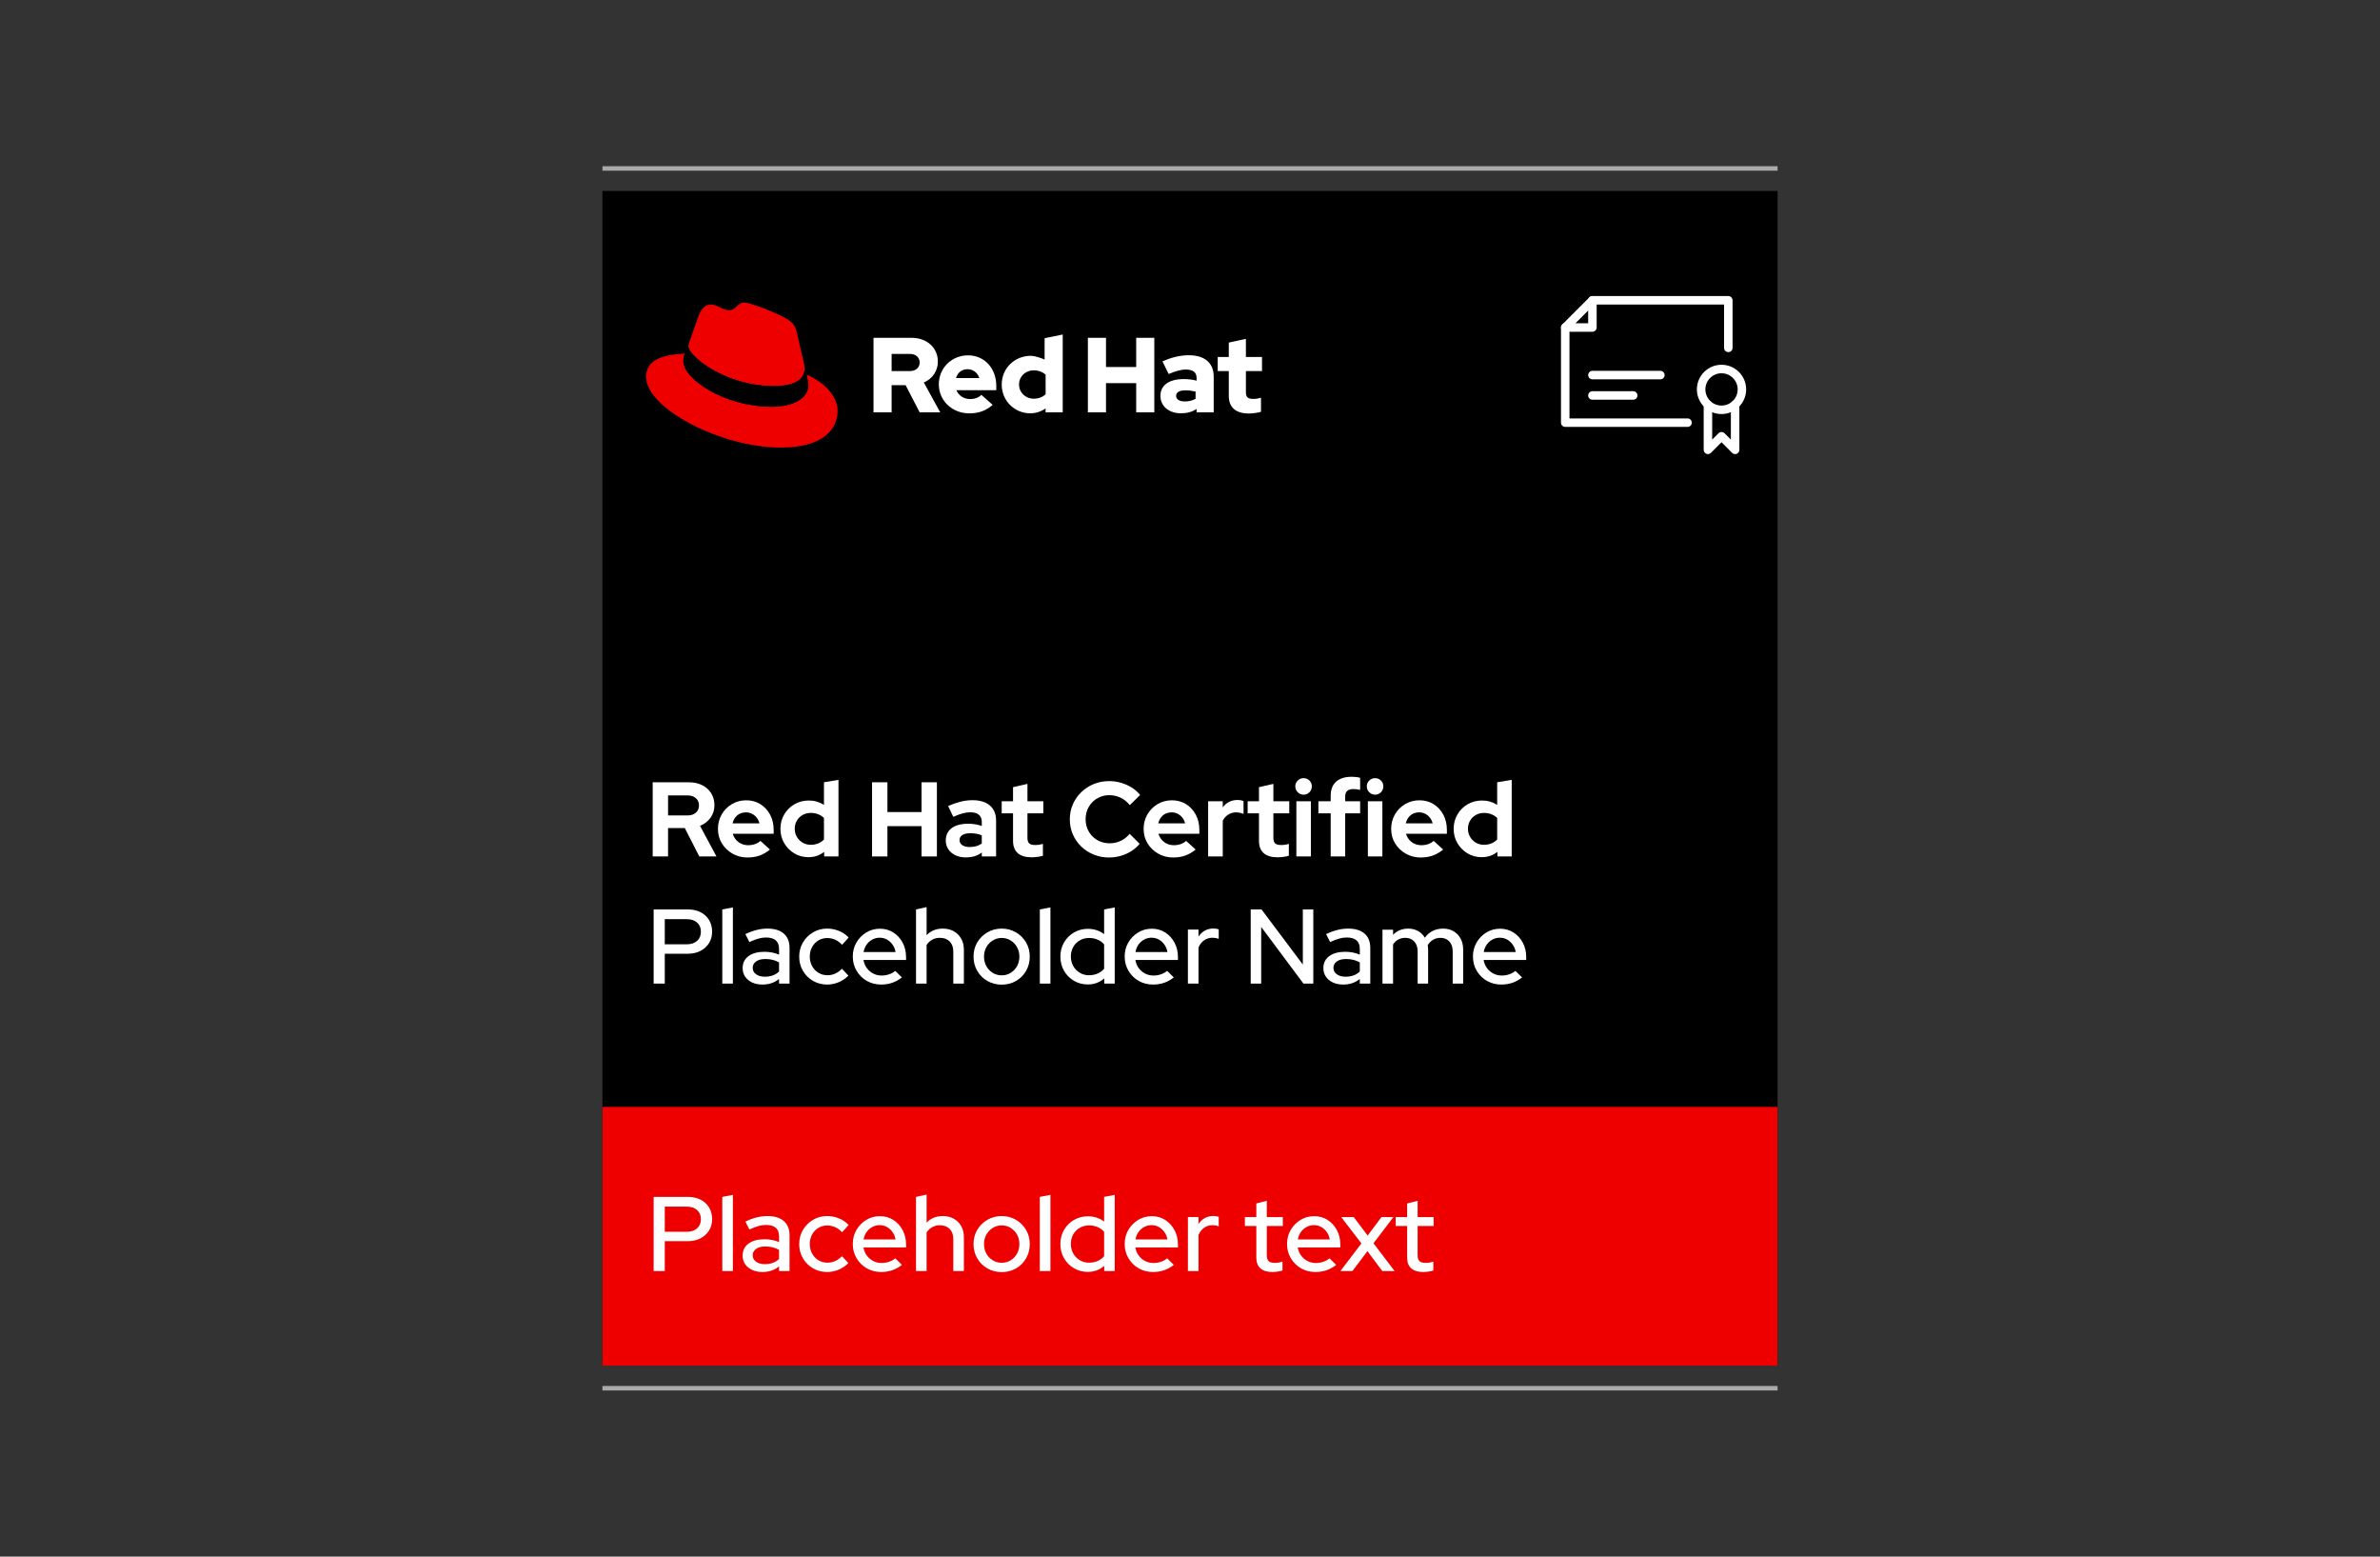 <?xml version="1.0" encoding="UTF-8"?>
<svg id="uuid-7061309d-b8ee-42f1-9f0c-15556311e289" data-name="Layer 1" xmlns="http://www.w3.org/2000/svg" xmlns:xlink="http://www.w3.org/1999/xlink" viewBox="0 0 260 170">
  <rect x="0" y="0" width="260" height="170" fill="#333333" stroke="none"/>
  <defs>
    <style>
      .uuid-196ede86-c770-4480-ad6f-cd7662c69c9d, .uuid-2845a846-05b9-4989-aadd-56da9f018304 {
        fill: none;
      }

      .uuid-3e4608ef-4f6f-4b06-9076-f7b41b5fbe41 {
        fill: #e00;
      }

      .uuid-83b10254-cac2-41eb-a710-7ef1c4f6a399 {
        fill: #fff;
      }

      .uuid-2845a846-05b9-4989-aadd-56da9f018304 {
        stroke: #aaa;
        stroke-miterlimit: 10;
        stroke-width: .492px;
      }

      .uuid-a0e1d058-9bd9-4de3-833f-d6efe2e9e51e {
        clip-path: url(#uuid-8e0624f8-dcea-4317-bc7a-1476f1e06289);
      }
    </style>
    <clipPath id="uuid-8e0624f8-dcea-4317-bc7a-1476f1e06289">
      <rect class="uuid-196ede86-c770-4480-ad6f-cd7662c69c9d" x="65.812" y="14.148" width="128.376" height="141.704"/>
    </clipPath>
  </defs>
  <g class="uuid-a0e1d058-9bd9-4de3-833f-d6efe2e9e51e">
    <g>
      <rect class="uuid-2845a846-05b9-4989-aadd-56da9f018304" x="55.926" y="18.397" width="146.979" height="133.207" rx="4.924" ry="4.924"/>
      <rect x="58.388" y="20.859" width="142.055" height="128.283" rx="2.462" ry="2.462"/>
      <path class="uuid-3e4608ef-4f6f-4b06-9076-f7b41b5fbe41" d="M197.982,149.141H60.85c-1.36,0-2.462-1.102-2.462-2.462v-25.799H200.444v25.799c0,1.36-1.102,2.462-2.462,2.462Z"/>
      <g>
        <path class="uuid-83b10254-cac2-41eb-a710-7ef1c4f6a399" d="M71.303,93.533v-8.1h3.946c.556,0,1.043,.105,1.464,.318,.42,.212,.748,.507,.983,.885s.352,.815,.352,1.308c0,.509-.143,.962-.428,1.359s-.667,.692-1.145,.886l1.794,3.344h-1.875l-1.585-3.102h-1.828v3.102h-1.679Zm1.679-4.479h2.129c.378,0,.681-.1,.908-.301,.228-.2,.341-.463,.341-.786,0-.332-.113-.598-.341-.799-.228-.2-.53-.301-.908-.301h-2.129v2.187Z"/>
        <path class="uuid-83b10254-cac2-41eb-a710-7ef1c4f6a399" d="M81.659,93.648c-.602,0-1.147-.141-1.637-.422-.49-.281-.878-.655-1.163-1.122s-.429-.993-.429-1.58c0-.578,.138-1.105,.411-1.579s.646-.851,1.117-1.128c.47-.278,.99-.417,1.562-.417,.579,0,1.094,.141,1.545,.423,.451,.281,.806,.665,1.065,1.151,.259,.485,.388,1.041,.388,1.666v.416h-4.467c.069,.239,.185,.456,.348,.648s.358,.341,.59,.445,.482,.156,.752,.156c.263,0,.51-.04,.741-.121s.428-.199,.59-.353l1.041,.949c-.37,.301-.75,.52-1.14,.659s-.827,.208-1.313,.208Zm-1.631-3.726h2.938c-.061-.239-.164-.449-.307-.631-.143-.181-.315-.321-.515-.422-.201-.101-.417-.15-.648-.15-.246,0-.47,.048-.671,.144-.2,.097-.368,.235-.503,.417-.136,.181-.233,.395-.295,.642Z"/>
        <path class="uuid-83b10254-cac2-41eb-a710-7ef1c4f6a399" d="M88.323,93.614c-.57,0-1.087-.139-1.55-.417-.463-.277-.832-.649-1.105-1.116s-.411-.989-.411-1.568c0-.57,.138-1.091,.411-1.562s.646-.843,1.117-1.117c.47-.273,.998-.41,1.585-.41,.301,0,.588,.04,.862,.121,.273,.081,.533,.199,.78,.353v-2.465l1.586-.267v8.366h-1.562v-.498c-.494,.387-1.065,.579-1.713,.579Zm.255-1.353c.285,0,.552-.051,.799-.15,.246-.101,.459-.243,.636-.429v-2.349c-.177-.178-.39-.315-.636-.411-.247-.096-.514-.144-.799-.144-.332,0-.631,.075-.896,.226-.267,.15-.477,.357-.631,.619-.154,.263-.231,.556-.231,.88,0,.339,.079,.64,.237,.902,.158,.262,.368,.471,.631,.625,.262,.154,.559,.231,.891,.231Z"/>
        <path class="uuid-83b10254-cac2-41eb-a710-7ef1c4f6a399" d="M95.267,93.533v-8.1h1.679v3.251h3.726v-3.251h1.678v8.1h-1.678v-3.31h-3.726v3.31h-1.679Z"/>
        <path class="uuid-83b10254-cac2-41eb-a710-7ef1c4f6a399" d="M105.507,93.638c-.425,0-.803-.079-1.134-.237-.332-.158-.591-.376-.775-.654-.185-.277-.278-.598-.278-.96,0-.579,.217-1.028,.648-1.349,.432-.319,1.033-.479,1.805-.479,.525,0,1.019,.081,1.481,.242v-.44c0-.347-.108-.609-.324-.786-.216-.178-.532-.267-.948-.267-.247,0-.52,.04-.822,.121-.301,.081-.64,.207-1.018,.376l-.567-1.18c.478-.208,.934-.366,1.365-.475,.433-.107,.864-.162,1.296-.162,.826,0,1.462,.195,1.909,.585,.448,.39,.672,.939,.672,1.648v3.911h-1.562v-.428c-.247,.185-.513,.319-.798,.404-.286,.085-.603,.128-.949,.128Zm-.683-1.887c0,.231,.1,.415,.301,.55,.2,.135,.467,.202,.798,.202,.263,0,.504-.03,.724-.092s.423-.162,.607-.301v-.88c-.192-.085-.394-.144-.602-.18-.208-.034-.433-.052-.671-.052-.363,0-.646,.065-.851,.197-.205,.131-.307,.316-.307,.555Z"/>
        <path class="uuid-83b10254-cac2-41eb-a710-7ef1c4f6a399" d="M112.694,93.626c-.664,0-1.167-.152-1.511-.457-.343-.305-.515-.747-.515-1.325v-3.021h-1.238v-1.318h1.238v-1.539l1.574-.359v1.898h1.735v1.318h-1.735v2.685c0,.278,.064,.477,.19,.597,.127,.119,.342,.179,.643,.179,.162,0,.307-.01,.434-.028,.127-.019,.268-.053,.423-.099v1.296c-.162,.054-.363,.097-.603,.127-.239,.031-.451,.047-.636,.047Z"/>
        <path class="uuid-83b10254-cac2-41eb-a710-7ef1c4f6a399" d="M121.175,93.648c-.602,0-1.164-.105-1.69-.317-.524-.213-.981-.508-1.371-.886s-.694-.819-.914-1.325c-.22-.505-.329-1.051-.329-1.637s.109-1.132,.329-1.638c.22-.505,.526-.948,.92-1.33s.851-.679,1.371-.892c.521-.212,1.082-.318,1.684-.318,.447,0,.88,.062,1.296,.185,.417,.123,.805,.297,1.163,.52,.359,.224,.666,.494,.92,.81l-1.134,1.11c-.285-.362-.621-.635-1.007-.815-.386-.182-.798-.273-1.238-.273-.362,0-.702,.068-1.018,.203-.316,.135-.591,.32-.822,.555-.231,.235-.412,.512-.544,.828-.131,.316-.196,.667-.196,1.053,0,.37,.067,.716,.202,1.035,.136,.32,.32,.599,.556,.833,.235,.236,.513,.419,.833,.55,.32,.132,.673,.197,1.059,.197,.425,0,.822-.089,1.192-.267,.37-.177,.694-.432,.972-.764l1.088,1.088c-.255,.309-.558,.575-.908,.799-.352,.224-.735,.395-1.151,.515-.417,.119-.837,.179-1.262,.179Z"/>
        <path class="uuid-83b10254-cac2-41eb-a710-7ef1c4f6a399" d="M128.163,93.648c-.602,0-1.147-.141-1.637-.422-.49-.281-.878-.655-1.163-1.122s-.429-.993-.429-1.58c0-.578,.138-1.105,.411-1.579s.646-.851,1.117-1.128c.47-.278,.99-.417,1.562-.417,.579,0,1.094,.141,1.545,.423,.451,.281,.806,.665,1.065,1.151,.259,.485,.388,1.041,.388,1.666v.416h-4.467c.069,.239,.185,.456,.348,.648s.358,.341,.59,.445,.482,.156,.752,.156c.263,0,.51-.04,.741-.121s.428-.199,.59-.353l1.041,.949c-.37,.301-.75,.52-1.14,.659s-.827,.208-1.313,.208Zm-1.631-3.726h2.938c-.061-.239-.164-.449-.307-.631-.143-.181-.315-.321-.515-.422-.201-.101-.417-.15-.648-.15-.246,0-.47,.048-.671,.144-.2,.097-.368,.235-.503,.417-.136,.181-.233,.395-.295,.642Z"/>
        <path class="uuid-83b10254-cac2-41eb-a710-7ef1c4f6a399" d="M131.982,93.533v-6.028h1.597v.671c.185-.263,.415-.463,.689-.602s.58-.208,.92-.208c.301,.007,.52,.05,.66,.127v1.4c-.124-.055-.253-.097-.388-.128-.136-.03-.276-.046-.423-.046-.309,0-.59,.079-.845,.237s-.459,.38-.613,.665v3.911h-1.597Z"/>
        <path class="uuid-83b10254-cac2-41eb-a710-7ef1c4f6a399" d="M139.561,93.626c-.664,0-1.167-.152-1.511-.457-.343-.305-.515-.747-.515-1.325v-3.021h-1.238v-1.318h1.238v-1.539l1.574-.359v1.898h1.735v1.318h-1.735v2.685c0,.278,.064,.477,.19,.597,.127,.119,.342,.179,.643,.179,.162,0,.307-.01,.434-.028,.127-.019,.268-.053,.423-.099v1.296c-.162,.054-.363,.097-.603,.127-.239,.031-.451,.047-.636,.047Z"/>
        <path class="uuid-83b10254-cac2-41eb-a710-7ef1c4f6a399" d="M142.407,86.787c-.247,0-.459-.089-.637-.266-.178-.178-.267-.394-.267-.648,0-.247,.089-.457,.267-.631s.39-.26,.637-.26c.254,0,.468,.086,.642,.26s.261,.384,.261,.631c0,.255-.087,.471-.261,.648-.174,.177-.388,.266-.642,.266Zm-.787,6.746v-6.028h1.585v6.028h-1.585Z"/>
        <path class="uuid-83b10254-cac2-41eb-a710-7ef1c4f6a399" d="M145.369,93.533v-4.71h-1.343v-1.318h1.343v-.579c0-.686,.198-1.207,.596-1.562,.398-.355,.962-.532,1.695-.532,.162,0,.328,.01,.497,.028,.17,.019,.312,.049,.429,.087v1.319c-.139-.031-.263-.054-.37-.069-.108-.016-.228-.023-.359-.023-.293,0-.517,.064-.671,.191-.154,.127-.231,.325-.231,.596v.544h1.632v1.318h-1.632v4.71h-1.585Z"/>
        <path class="uuid-83b10254-cac2-41eb-a710-7ef1c4f6a399" d="M150.218,86.787c-.247,0-.459-.089-.637-.266-.178-.178-.267-.394-.267-.648,0-.247,.089-.457,.267-.631s.39-.26,.637-.26c.254,0,.468,.086,.642,.26s.261,.384,.261,.631c0,.255-.087,.471-.261,.648-.174,.177-.388,.266-.642,.266Zm-.787,6.746v-6.028h1.585v6.028h-1.585Z"/>
        <path class="uuid-83b10254-cac2-41eb-a710-7ef1c4f6a399" d="M155.204,93.648c-.602,0-1.147-.141-1.637-.422-.49-.281-.878-.655-1.163-1.122s-.429-.993-.429-1.58c0-.578,.138-1.105,.411-1.579s.646-.851,1.117-1.128c.47-.278,.99-.417,1.562-.417,.579,0,1.094,.141,1.545,.423,.451,.281,.806,.665,1.065,1.151,.259,.485,.388,1.041,.388,1.666v.416h-4.467c.069,.239,.185,.456,.348,.648s.358,.341,.59,.445,.482,.156,.752,.156c.263,0,.51-.04,.741-.121s.428-.199,.59-.353l1.041,.949c-.37,.301-.75,.52-1.14,.659s-.827,.208-1.313,.208Zm-1.631-3.726h2.938c-.061-.239-.164-.449-.307-.631-.143-.181-.315-.321-.515-.422-.201-.101-.417-.15-.648-.15-.246,0-.47,.048-.671,.144-.2,.097-.368,.235-.503,.417-.136,.181-.233,.395-.295,.642Z"/>
        <path class="uuid-83b10254-cac2-41eb-a710-7ef1c4f6a399" d="M161.868,93.614c-.57,0-1.087-.139-1.55-.417-.463-.277-.832-.649-1.105-1.116s-.411-.989-.411-1.568c0-.57,.138-1.091,.411-1.562s.646-.843,1.117-1.117c.47-.273,.998-.41,1.585-.41,.301,0,.588,.04,.862,.121,.273,.081,.533,.199,.78,.353v-2.465l1.586-.267v8.366h-1.562v-.498c-.494,.387-1.065,.579-1.713,.579Zm.255-1.353c.285,0,.552-.051,.799-.15,.246-.101,.459-.243,.636-.429v-2.349c-.177-.178-.39-.315-.636-.411-.247-.096-.514-.144-.799-.144-.332,0-.631,.075-.896,.226-.267,.15-.477,.357-.631,.619-.154,.263-.231,.556-.231,.88,0,.339,.079,.64,.237,.902,.158,.262,.368,.471,.631,.625,.262,.154,.559,.231,.891,.231Z"/>
        <path class="uuid-83b10254-cac2-41eb-a710-7ef1c4f6a399" d="M71.407,107.419v-8.1h3.737c.532,0,.995,.1,1.389,.301,.394,.2,.702,.484,.926,.851s.336,.792,.336,1.278c0,.471-.112,.885-.336,1.244-.224,.358-.534,.642-.932,.851-.398,.208-.858,.312-1.383,.312h-2.522v3.263h-1.215Zm1.215-4.293h2.407c.471,0,.845-.123,1.122-.37,.278-.247,.417-.582,.417-1.007,0-.417-.139-.748-.417-.995-.277-.247-.651-.37-1.122-.37h-2.407v2.742Z"/>
        <path class="uuid-83b10254-cac2-41eb-a710-7ef1c4f6a399" d="M78.906,107.419v-8.1l1.157-.22v8.319h-1.157Z"/>
        <path class="uuid-83b10254-cac2-41eb-a710-7ef1c4f6a399" d="M83.303,107.523c-.433,0-.81-.075-1.135-.226-.323-.15-.578-.361-.764-.631-.185-.271-.277-.583-.277-.938,0-.556,.214-.991,.643-1.308,.428-.316,1.008-.475,1.741-.475,.578,0,1.11,.104,1.597,.312v-.613c0-.424-.12-.74-.358-.948-.239-.209-.595-.312-1.065-.312-.271,0-.55,.04-.839,.121-.29,.081-.615,.207-.979,.376l-.44-.867c.44-.209,.855-.361,1.244-.457,.39-.097,.781-.145,1.175-.145,.764,0,1.355,.182,1.775,.544,.421,.363,.631,.88,.631,1.551v3.911h-1.145v-.509c-.255,.208-.532,.362-.833,.463-.301,.1-.625,.15-.972,.15Zm-1.076-1.828c0,.293,.123,.528,.37,.705,.247,.178,.566,.267,.96,.267,.309,0,.594-.047,.856-.139,.263-.093,.494-.235,.694-.429v-.995c-.216-.123-.447-.216-.694-.277s-.513-.093-.798-.093c-.433,0-.771,.089-1.019,.267-.247,.177-.37,.408-.37,.694Z"/>
        <path class="uuid-83b10254-cac2-41eb-a710-7ef1c4f6a399" d="M90.362,107.523c-.571,0-1.088-.135-1.551-.405-.463-.27-.829-.637-1.1-1.1-.27-.463-.404-.976-.404-1.539,0-.578,.137-1.097,.41-1.556,.274-.459,.641-.825,1.1-1.1,.459-.273,.974-.411,1.545-.411,.44,0,.865,.083,1.278,.249s.769,.407,1.07,.724l-.717,.798c-.225-.246-.475-.432-.753-.555-.277-.124-.566-.185-.867-.185-.363,0-.689,.089-.979,.266-.289,.178-.517,.421-.683,.73s-.248,.652-.248,1.03,.084,.723,.254,1.035,.401,.558,.694,.734c.293,.178,.621,.267,.983,.267,.301,0,.583-.06,.845-.18,.263-.119,.51-.295,.741-.526l.705,.752c-.309,.309-.665,.548-1.07,.718-.404,.17-.823,.255-1.255,.255Z"/>
        <path class="uuid-83b10254-cac2-41eb-a710-7ef1c4f6a399" d="M96.262,107.523c-.578,0-1.101-.134-1.567-.399-.467-.267-.839-.633-1.117-1.1-.277-.467-.416-.985-.416-1.556,0-.571,.133-1.084,.399-1.539,.266-.455,.622-.82,1.07-1.094,.447-.273,.948-.411,1.504-.411,.54,0,1.024,.138,1.452,.411s.768,.644,1.019,1.11c.25,.467,.376,.994,.376,1.58v.312h-4.652c.055,.331,.172,.623,.353,.873,.181,.251,.412,.451,.694,.602,.281,.15,.592,.226,.932,.226,.293,0,.57-.046,.833-.139,.262-.093,.481-.216,.659-.37l.73,.718c-.34,.262-.692,.457-1.06,.584-.366,.127-.769,.191-1.209,.191Zm-1.921-3.553h3.495c-.055-.301-.164-.568-.33-.804s-.368-.421-.607-.556-.506-.203-.799-.203-.562,.068-.81,.203-.453,.318-.619,.55-.276,.501-.33,.81Z"/>
        <path class="uuid-83b10254-cac2-41eb-a710-7ef1c4f6a399" d="M100.069,107.419v-8.1l1.157-.255v3.066c.455-.478,1.045-.718,1.77-.718,.455,0,.855,.097,1.197,.29,.344,.192,.613,.461,.81,.804,.196,.344,.295,.746,.295,1.209v3.703h-1.157v-3.506c0-.463-.131-.827-.394-1.094-.263-.266-.621-.399-1.076-.399-.309,0-.584,.067-.827,.203-.243,.135-.449,.325-.619,.572v4.224h-1.157Z"/>
        <path class="uuid-83b10254-cac2-41eb-a710-7ef1c4f6a399" d="M109.43,107.534c-.571,0-1.09-.133-1.557-.398-.467-.267-.837-.633-1.111-1.1-.273-.467-.41-.985-.41-1.557,0-.578,.135-1.097,.404-1.556,.271-.459,.641-.825,1.111-1.1,.471-.273,.991-.411,1.562-.411,.57,0,1.089,.138,1.556,.411,.467,.274,.835,.641,1.105,1.1,.27,.459,.405,.978,.405,1.556,0,.571-.136,1.09-.405,1.557-.271,.467-.639,.833-1.105,1.1-.467,.266-.985,.398-1.556,.398Zm0-1.018c.362,0,.69-.091,.983-.273,.293-.181,.524-.426,.694-.734,.169-.309,.254-.655,.254-1.041,0-.378-.085-.72-.254-1.024-.17-.305-.401-.55-.694-.735-.294-.185-.621-.277-.983-.277-.355,0-.682,.093-.979,.277-.297,.185-.53,.431-.7,.735-.169,.305-.254,.646-.254,1.024,0,.386,.085,.732,.254,1.041,.17,.309,.403,.554,.7,.734,.297,.182,.623,.273,.979,.273Z"/>
        <path class="uuid-83b10254-cac2-41eb-a710-7ef1c4f6a399" d="M113.595,107.419v-8.1l1.157-.22v8.319h-1.157Z"/>
        <path class="uuid-83b10254-cac2-41eb-a710-7ef1c4f6a399" d="M118.826,107.512c-.548,0-1.052-.135-1.511-.405-.459-.27-.819-.635-1.081-1.094-.263-.459-.394-.978-.394-1.556,0-.564,.133-1.074,.399-1.533,.266-.459,.628-.822,1.087-1.088,.459-.267,.967-.399,1.522-.399,.324,0,.637,.049,.938,.144,.301,.097,.579,.241,.833,.435v-2.696l1.157-.22v8.319h-1.145v-.567c-.501,.44-1.103,.66-1.805,.66Zm.15-1.007c.339,0,.649-.061,.932-.185,.281-.123,.519-.297,.711-.52v-2.661c-.185-.224-.422-.398-.711-.52-.29-.124-.601-.185-.932-.185-.37,0-.708,.087-1.013,.261-.305,.173-.544,.414-.718,.723-.173,.309-.26,.656-.26,1.042s.087,.732,.26,1.041c.174,.309,.413,.554,.718,.734,.305,.182,.643,.273,1.013,.273Z"/>
        <path class="uuid-83b10254-cac2-41eb-a710-7ef1c4f6a399" d="M125.964,107.523c-.578,0-1.101-.134-1.567-.399-.467-.267-.839-.633-1.117-1.1-.277-.467-.416-.985-.416-1.556,0-.571,.133-1.084,.399-1.539,.266-.455,.622-.82,1.07-1.094,.447-.273,.948-.411,1.504-.411,.54,0,1.024,.138,1.452,.411s.768,.644,1.019,1.11c.25,.467,.376,.994,.376,1.58v.312h-4.652c.055,.331,.172,.623,.353,.873,.181,.251,.412,.451,.694,.602,.281,.15,.592,.226,.932,.226,.293,0,.57-.046,.833-.139,.262-.093,.481-.216,.659-.37l.73,.718c-.34,.262-.692,.457-1.06,.584-.366,.127-.769,.191-1.209,.191Zm-1.921-3.553h3.495c-.055-.301-.164-.568-.33-.804s-.368-.421-.607-.556-.506-.203-.799-.203-.562,.068-.81,.203-.453,.318-.619,.55-.276,.501-.33,.81Z"/>
        <path class="uuid-83b10254-cac2-41eb-a710-7ef1c4f6a399" d="M129.771,107.419v-5.901h1.157v.764c.185-.277,.415-.493,.689-.647s.584-.231,.932-.231c.239,0,.435,.03,.59,.092v1.042c-.108-.047-.22-.079-.335-.099-.116-.019-.236-.029-.359-.029-.332,0-.629,.091-.891,.273-.263,.182-.471,.445-.625,.793v3.945h-1.157Z"/>
        <path class="uuid-83b10254-cac2-41eb-a710-7ef1c4f6a399" d="M136.632,107.419v-8.1h1.181l4.513,6.017v-6.017h1.145v8.1h-1.076l-4.617-6.19v6.19h-1.145Z"/>
        <path class="uuid-83b10254-cac2-41eb-a710-7ef1c4f6a399" d="M146.746,107.523c-.433,0-.81-.075-1.135-.226-.323-.15-.578-.361-.764-.631-.185-.271-.277-.583-.277-.938,0-.556,.214-.991,.643-1.308,.428-.316,1.008-.475,1.741-.475,.578,0,1.11,.104,1.597,.312v-.613c0-.424-.12-.74-.358-.948-.239-.209-.595-.312-1.065-.312-.271,0-.55,.04-.839,.121-.29,.081-.615,.207-.979,.376l-.44-.867c.44-.209,.855-.361,1.244-.457,.39-.097,.781-.145,1.175-.145,.764,0,1.355,.182,1.775,.544,.421,.363,.631,.88,.631,1.551v3.911h-1.145v-.509c-.255,.208-.532,.362-.833,.463-.301,.1-.625,.15-.972,.15Zm-1.076-1.828c0,.293,.123,.528,.37,.705,.247,.178,.566,.267,.96,.267,.309,0,.594-.047,.856-.139,.263-.093,.494-.235,.694-.429v-.995c-.216-.123-.447-.216-.694-.277s-.513-.093-.798-.093c-.433,0-.771,.089-1.019,.267-.247,.177-.37,.408-.37,.694Z"/>
        <path class="uuid-83b10254-cac2-41eb-a710-7ef1c4f6a399" d="M151.028,107.419v-5.89h1.157v.556c.44-.447,.991-.672,1.654-.672,.401,0,.76,.089,1.076,.267s.564,.421,.741,.729c.238-.331,.526-.58,.861-.746,.336-.166,.712-.249,1.129-.249,.44,0,.823,.097,1.151,.29,.327,.192,.584,.461,.769,.804,.185,.344,.277,.746,.277,1.209v3.703h-1.145v-3.506c0-.463-.121-.827-.364-1.094-.243-.266-.569-.399-.979-.399-.293,0-.555,.067-.786,.203-.231,.135-.433,.333-.602,.596,.015,.077,.026,.158,.034,.243s.012,.17,.012,.254v3.703h-1.145v-3.506c0-.463-.124-.827-.37-1.094-.247-.266-.571-.399-.973-.399-.285,0-.54,.06-.764,.18s-.416,.299-.578,.538v4.281h-1.157Z"/>
        <path class="uuid-83b10254-cac2-41eb-a710-7ef1c4f6a399" d="M164.01,107.523c-.578,0-1.101-.134-1.567-.399-.467-.267-.839-.633-1.117-1.1-.277-.467-.416-.985-.416-1.556,0-.571,.133-1.084,.399-1.539,.266-.455,.622-.82,1.07-1.094,.447-.273,.948-.411,1.504-.411,.54,0,1.024,.138,1.452,.411s.768,.644,1.019,1.11c.25,.467,.376,.994,.376,1.58v.312h-4.652c.055,.331,.172,.623,.353,.873,.181,.251,.412,.451,.694,.602,.281,.15,.592,.226,.932,.226,.293,0,.57-.046,.833-.139,.262-.093,.481-.216,.659-.37l.73,.718c-.34,.262-.692,.457-1.06,.584-.366,.127-.769,.191-1.209,.191Zm-1.921-3.553h3.495c-.055-.301-.164-.568-.33-.804s-.368-.421-.607-.556-.506-.203-.799-.203-.562,.068-.81,.203-.453,.318-.619,.55-.276,.501-.33,.81Z"/>
      </g>
      <g>
        <path class="uuid-83b10254-cac2-41eb-a710-7ef1c4f6a399" d="M71.407,138.812v-8.1h3.737c.532,0,.995,.1,1.389,.301,.394,.2,.702,.484,.926,.851s.336,.792,.336,1.278c0,.471-.112,.885-.336,1.244-.224,.358-.534,.642-.932,.851-.398,.208-.858,.312-1.383,.312h-2.522v3.263h-1.215Zm1.215-4.293h2.407c.471,0,.845-.123,1.122-.37,.278-.247,.417-.582,.417-1.007,0-.417-.139-.748-.417-.995-.277-.247-.651-.37-1.122-.37h-2.407v2.742Z"/>
        <path class="uuid-83b10254-cac2-41eb-a710-7ef1c4f6a399" d="M78.906,138.812v-8.1l1.157-.22v8.319h-1.157Z"/>
        <path class="uuid-83b10254-cac2-41eb-a710-7ef1c4f6a399" d="M83.303,138.916c-.433,0-.81-.075-1.135-.226-.323-.15-.578-.361-.764-.631-.185-.271-.277-.583-.277-.938,0-.556,.214-.991,.643-1.308,.428-.316,1.008-.475,1.741-.475,.578,0,1.11,.104,1.597,.312v-.613c0-.424-.12-.74-.358-.948-.239-.209-.595-.312-1.065-.312-.271,0-.55,.04-.839,.121-.29,.081-.615,.207-.979,.376l-.44-.867c.44-.209,.855-.361,1.244-.457,.39-.097,.781-.145,1.175-.145,.764,0,1.355,.182,1.775,.544,.421,.363,.631,.88,.631,1.551v3.911h-1.145v-.509c-.255,.208-.532,.362-.833,.463-.301,.1-.625,.15-.972,.15Zm-1.076-1.828c0,.293,.123,.528,.37,.705,.247,.178,.566,.267,.96,.267,.309,0,.594-.047,.856-.139,.263-.093,.494-.235,.694-.429v-.995c-.216-.123-.447-.216-.694-.277s-.513-.093-.798-.093c-.433,0-.771,.089-1.019,.267-.247,.177-.37,.408-.37,.694Z"/>
        <path class="uuid-83b10254-cac2-41eb-a710-7ef1c4f6a399" d="M90.362,138.916c-.571,0-1.088-.135-1.551-.405-.463-.27-.829-.637-1.1-1.1-.27-.463-.404-.976-.404-1.539,0-.578,.137-1.097,.41-1.556,.274-.459,.641-.825,1.1-1.1,.459-.273,.974-.411,1.545-.411,.44,0,.865,.083,1.278,.249s.769,.407,1.07,.724l-.717,.798c-.225-.246-.475-.432-.753-.555-.277-.124-.566-.185-.867-.185-.363,0-.689,.089-.979,.266-.289,.178-.517,.421-.683,.73s-.248,.652-.248,1.03,.084,.723,.254,1.035,.401,.558,.694,.734c.293,.178,.621,.267,.983,.267,.301,0,.583-.06,.845-.18,.263-.119,.51-.295,.741-.526l.705,.752c-.309,.309-.665,.548-1.07,.718-.404,.17-.823,.255-1.255,.255Z"/>
        <path class="uuid-83b10254-cac2-41eb-a710-7ef1c4f6a399" d="M96.262,138.916c-.578,0-1.101-.134-1.567-.399-.467-.267-.839-.633-1.117-1.1-.277-.467-.416-.985-.416-1.556,0-.571,.133-1.084,.399-1.539,.266-.455,.622-.82,1.07-1.094,.447-.273,.948-.411,1.504-.411,.54,0,1.024,.138,1.452,.411s.768,.644,1.019,1.11c.25,.467,.376,.994,.376,1.58v.312h-4.652c.055,.331,.172,.623,.353,.873,.181,.251,.412,.451,.694,.602,.281,.15,.592,.226,.932,.226,.293,0,.57-.046,.833-.139,.262-.093,.481-.216,.659-.37l.73,.718c-.34,.262-.692,.457-1.06,.584-.366,.127-.769,.191-1.209,.191Zm-1.921-3.553h3.495c-.055-.301-.164-.568-.33-.804s-.368-.421-.607-.556-.506-.203-.799-.203-.562,.068-.81,.203-.453,.318-.619,.55-.276,.501-.33,.81Z"/>
        <path class="uuid-83b10254-cac2-41eb-a710-7ef1c4f6a399" d="M100.069,138.812v-8.1l1.157-.255v3.066c.455-.478,1.045-.718,1.77-.718,.455,0,.855,.097,1.197,.29,.344,.192,.613,.461,.81,.804,.196,.344,.295,.746,.295,1.209v3.703h-1.157v-3.506c0-.463-.131-.827-.394-1.094-.263-.266-.621-.399-1.076-.399-.309,0-.584,.067-.827,.203-.243,.135-.449,.325-.619,.572v4.224h-1.157Z"/>
        <path class="uuid-83b10254-cac2-41eb-a710-7ef1c4f6a399" d="M109.43,138.927c-.571,0-1.09-.133-1.557-.398-.467-.267-.837-.633-1.111-1.1-.273-.467-.41-.985-.41-1.557,0-.578,.135-1.097,.404-1.556,.271-.459,.641-.825,1.111-1.1,.471-.273,.991-.411,1.562-.411,.57,0,1.089,.138,1.556,.411,.467,.274,.835,.641,1.105,1.1,.27,.459,.405,.978,.405,1.556,0,.571-.136,1.09-.405,1.557-.271,.467-.639,.833-1.105,1.1-.467,.266-.985,.398-1.556,.398Zm0-1.018c.362,0,.69-.091,.983-.273,.293-.181,.524-.426,.694-.734,.169-.309,.254-.655,.254-1.041,0-.378-.085-.72-.254-1.024-.17-.305-.401-.55-.694-.735-.294-.185-.621-.277-.983-.277-.355,0-.682,.093-.979,.277-.297,.185-.53,.431-.7,.735-.169,.305-.254,.646-.254,1.024,0,.386,.085,.732,.254,1.041,.17,.309,.403,.554,.7,.734,.297,.182,.623,.273,.979,.273Z"/>
        <path class="uuid-83b10254-cac2-41eb-a710-7ef1c4f6a399" d="M113.595,138.812v-8.1l1.157-.22v8.319h-1.157Z"/>
        <path class="uuid-83b10254-cac2-41eb-a710-7ef1c4f6a399" d="M118.826,138.904c-.548,0-1.052-.135-1.511-.405-.459-.27-.819-.635-1.081-1.094-.263-.459-.394-.978-.394-1.556,0-.564,.133-1.074,.399-1.533,.266-.459,.628-.822,1.087-1.088,.459-.267,.967-.399,1.522-.399,.324,0,.637,.049,.938,.144,.301,.097,.579,.241,.833,.435v-2.696l1.157-.22v8.319h-1.145v-.567c-.501,.44-1.103,.66-1.805,.66Zm.15-1.007c.339,0,.649-.061,.932-.185,.281-.123,.519-.297,.711-.52v-2.661c-.185-.224-.422-.398-.711-.52-.29-.124-.601-.185-.932-.185-.37,0-.708,.087-1.013,.261-.305,.173-.544,.414-.718,.723-.173,.309-.26,.656-.26,1.042s.087,.732,.26,1.041c.174,.309,.413,.554,.718,.734,.305,.182,.643,.273,1.013,.273Z"/>
        <path class="uuid-83b10254-cac2-41eb-a710-7ef1c4f6a399" d="M125.964,138.916c-.578,0-1.101-.134-1.567-.399-.467-.267-.839-.633-1.117-1.1-.277-.467-.416-.985-.416-1.556,0-.571,.133-1.084,.399-1.539,.266-.455,.622-.82,1.07-1.094,.447-.273,.948-.411,1.504-.411,.54,0,1.024,.138,1.452,.411s.768,.644,1.019,1.11c.25,.467,.376,.994,.376,1.58v.312h-4.652c.055,.331,.172,.623,.353,.873,.181,.251,.412,.451,.694,.602,.281,.15,.592,.226,.932,.226,.293,0,.57-.046,.833-.139,.262-.093,.481-.216,.659-.37l.73,.718c-.34,.262-.692,.457-1.06,.584-.366,.127-.769,.191-1.209,.191Zm-1.921-3.553h3.495c-.055-.301-.164-.568-.33-.804s-.368-.421-.607-.556-.506-.203-.799-.203-.562,.068-.81,.203-.453,.318-.619,.55-.276,.501-.33,.81Z"/>
        <path class="uuid-83b10254-cac2-41eb-a710-7ef1c4f6a399" d="M129.771,138.812v-5.901h1.157v.764c.185-.277,.415-.493,.689-.647s.584-.231,.932-.231c.239,0,.435,.03,.59,.092v1.042c-.108-.047-.22-.079-.335-.099-.116-.019-.236-.029-.359-.029-.332,0-.629,.091-.891,.273-.263,.182-.471,.445-.625,.793v3.945h-1.157Z"/>
        <path class="uuid-83b10254-cac2-41eb-a710-7ef1c4f6a399" d="M138.993,138.916c-.562,0-.995-.132-1.296-.394-.301-.263-.451-.652-.451-1.169v-3.46h-1.25v-.972h1.25v-1.493l1.145-.289v1.782h1.747v.972h-1.747v3.205c0,.294,.067,.504,.203,.631,.135,.127,.356,.191,.665,.191,.162,0,.307-.012,.434-.035,.128-.023,.265-.061,.411-.115v.983c-.154,.054-.334,.094-.538,.121-.205,.027-.396,.041-.573,.041Z"/>
        <path class="uuid-83b10254-cac2-41eb-a710-7ef1c4f6a399" d="M143.702,138.916c-.578,0-1.101-.134-1.567-.399-.467-.267-.839-.633-1.117-1.1-.277-.467-.416-.985-.416-1.556,0-.571,.133-1.084,.399-1.539,.266-.455,.622-.82,1.07-1.094,.447-.273,.948-.411,1.504-.411,.54,0,1.024,.138,1.452,.411s.768,.644,1.019,1.11c.25,.467,.376,.994,.376,1.58v.312h-4.652c.055,.331,.172,.623,.353,.873,.181,.251,.412,.451,.694,.602,.281,.15,.592,.226,.932,.226,.293,0,.57-.046,.833-.139,.262-.093,.481-.216,.659-.37l.73,.718c-.34,.262-.692,.457-1.06,.584-.366,.127-.769,.191-1.209,.191Zm-1.921-3.553h3.495c-.055-.301-.164-.568-.33-.804s-.368-.421-.607-.556-.506-.203-.799-.203-.562,.068-.81,.203-.453,.318-.619,.55-.276,.501-.33,.81Z"/>
        <path class="uuid-83b10254-cac2-41eb-a710-7ef1c4f6a399" d="M146.433,138.812l2.291-3.021-2.199-2.869h1.366l1.516,2.014,1.504-2.014h1.308l-2.175,2.858,2.313,3.031h-1.353l-1.62-2.176-1.643,2.176h-1.308Z"/>
        <path class="uuid-83b10254-cac2-41eb-a710-7ef1c4f6a399" d="M155.47,138.916c-.562,0-.995-.132-1.296-.394-.301-.263-.451-.652-.451-1.169v-3.46h-1.25v-.972h1.25v-1.493l1.145-.289v1.782h1.747v.972h-1.747v3.205c0,.294,.067,.504,.203,.631,.135,.127,.356,.191,.665,.191,.162,0,.307-.012,.434-.035,.128-.023,.265-.061,.411-.115v.983c-.154,.054-.334,.094-.538,.121-.205,.027-.396,.041-.573,.041Z"/>
      </g>
      <g>
        <path class="uuid-83b10254-cac2-41eb-a710-7ef1c4f6a399" d="M184.354,46.622h-13.362c-.256,0-.464-.208-.464-.464v-10.392c0-.256,.208-.464,.464-.464s.464,.208,.464,.464v9.928h12.898c.256,0,.464,.208,.464,.464s-.208,.464-.464,.464Z"/>
        <path class="uuid-83b10254-cac2-41eb-a710-7ef1c4f6a399" d="M188.808,38.456c-.256,0-.464-.208-.464-.464v-4.732h-14.382c-.256,0-.464-.208-.464-.464s.208-.464,.464-.464h14.846c.256,0,.464,.208,.464,.464v5.196c0,.256-.208,.464-.464,.464Z"/>
        <path class="uuid-83b10254-cac2-41eb-a710-7ef1c4f6a399" d="M173.962,36.23h-2.969c-.188,0-.357-.113-.428-.286s-.033-.373,.1-.506l2.969-2.969c.133-.133,.334-.172,.506-.101,.173,.072,.286,.241,.286,.429v2.969c0,.256-.208,.464-.464,.464Zm-1.849-.928h1.385v-1.385l-1.385,1.385Z"/>
        <path class="uuid-83b10254-cac2-41eb-a710-7ef1c4f6a399" d="M188.066,45.218c-1.484,0-2.691-1.207-2.691-2.691s1.207-2.691,2.691-2.691,2.691,1.207,2.691,2.691-1.207,2.691-2.691,2.691Zm0-4.454c-.972,0-1.763,.791-1.763,1.763s.791,1.763,1.763,1.763,1.763-.791,1.763-1.763-.791-1.763-1.763-1.763Z"/>
        <path class="uuid-83b10254-cac2-41eb-a710-7ef1c4f6a399" d="M181.385,41.426h-7.423c-.256,0-.464-.208-.464-.464s.208-.464,.464-.464h7.423c.256,0,.464,.208,.464,.464s-.208,.464-.464,.464Z"/>
        <path class="uuid-83b10254-cac2-41eb-a710-7ef1c4f6a399" d="M178.416,43.653h-4.454c-.256,0-.464-.208-.464-.464s.208-.464,.464-.464h4.454c.256,0,.464,.208,.464,.464s-.208,.464-.464,.464Z"/>
        <path class="uuid-83b10254-cac2-41eb-a710-7ef1c4f6a399" d="M189.55,49.591c-.12,0-.239-.047-.328-.136l-1.156-1.157-1.156,1.157c-.134,.133-.335,.171-.506,.101-.173-.072-.286-.241-.286-.429v-4.938c0-.256,.208-.464,.464-.464s.464,.208,.464,.464v3.818l.692-.693c.181-.181,.475-.181,.657,0l.692,.693v-3.818c0-.256,.208-.464,.464-.464s.464,.208,.464,.464v4.938c0,.188-.113,.357-.286,.429-.057,.024-.117,.035-.178,.035Z"/>
      </g>
      <g>
        <path class="uuid-3e4608ef-4f6f-4b06-9076-f7b41b5fbe41" d="M88.115,40.914c.19,.901,.19,.995,.19,1.114,0,1.541-1.73,2.394-4.006,2.394-5.144,0-9.647-3.01-9.647-5.001,0-.308,.071-.593,.166-.806-1.849,.095-4.243,.426-4.243,2.536,0,3.46,8.201,7.727,14.695,7.727,4.978,0,6.234-2.252,6.234-4.029,0-1.399-1.209-2.986-3.389-3.935m-3.579,1.256c1.375,0,3.366-.284,3.366-1.92,0-.128-.004-.252-.034-.376l-.819-3.558c-.19-.782-.356-1.138-1.73-1.825-1.067-.545-3.389-1.446-4.077-1.446-.64,0-.829,.829-1.588,.829-.735,0-1.28-.616-1.967-.616-.663,0-1.09,.45-1.422,1.375,0,0-.924,2.607-1.043,2.986-.024,.071-.024,.151-.024,.214,0,1.013,3.991,4.338,9.339,4.338"/>
        <path d="M88.115,40.914c.19,.901,.19,.995,.19,1.114,0,1.541-1.73,2.394-4.006,2.394-5.144,0-9.647-3.01-9.647-5.001,0-.308,.071-.593,.166-.806l.403-.996c-.024,.071-.024,.151-.024,.214,0,1.013,3.991,4.338,9.339,4.338,1.375,0,3.366-.284,3.366-1.92,0-.128-.004-.252-.034-.376l.247,1.04h0Z"/>
        <path class="uuid-83b10254-cac2-41eb-a710-7ef1c4f6a399" d="M95.425,45.03h1.979v-2.969h1.525l1.537,2.969h2.247l-1.79-3.255c.965-.418,1.534-1.29,1.534-2.29,0-1.465-1.151-2.592-2.871-2.592h-4.161v8.136h0Zm3.99-6.377c.674,0,1.053,.426,1.053,.935s-.379,.934-1.053,.934h-2.011v-1.869h2.011Zm3.145,3.322c0,1.781,1.457,3.168,3.33,3.168,1.029,0,1.781-.278,2.555-.925l-1.237-1.098c-.289,.301-.717,.463-1.226,.463-.694,0-1.26-.382-1.503-.971h4.359v-.463c0-1.943-1.307-3.342-3.087-3.342-1.792,0-3.192,1.388-3.192,3.168m3.147-1.655c.59,0,1.087,.382,1.284,.971h-2.555c.185-.613,.647-.971,1.272-.971m8.519,4.71h1.869v-8.499l-1.979,.405v2.327s-.939-.405-1.506-.405c-1.781,0-3.18,1.376-3.18,3.134s1.376,3.145,3.122,3.145c.601,0,1.168-.185,1.674-.532v.425Zm-2.902-3.038c0-.879,.694-1.549,1.607-1.549,.509,0,.971,.173,1.295,.474v2.139c-.335,.324-.775,.486-1.295,.486-.902,0-1.607-.671-1.607-1.55m7.52,3.038h1.979v-3.188h3.299v3.188h1.979v-8.136h-1.979v3.188h-3.299v-3.188h-1.979v8.136h0Zm10.169,.104c.666,0,1.203-.139,1.706-.474v.37h1.869v-3.92c0-1.492-1.016-2.313-2.71-2.313-.946,0-1.881,.22-2.885,.671l.677,1.376c.724-.301,1.332-.486,1.869-.486,.783,0,1.18,.301,1.18,.913v.301c-.444-.116-.911-.173-1.402-.173-1.589,0-2.547,.659-2.547,1.839,0,1.075,.865,1.896,2.243,1.896m-.532-1.905c0-.405,.405-.601,1.018-.601,.405,0,.775,.058,1.11,.139v.786c-.347,.197-.752,.289-1.168,.289-.601,0-.96-.231-.96-.613m5.756-.013c0,1.307,.784,1.943,2.215,1.943,.346,0,.946-.081,1.304-.185v-1.537c-.311,.092-.542,.127-.842,.127-.588,0-.807-.185-.807-.738v-2.303h1.759v-1.539h-1.759v-1.977l-1.869,.405v1.573h-1.209v1.539h1.209v2.694h0Z"/>
      </g>
    </g>
  </g>
</svg>